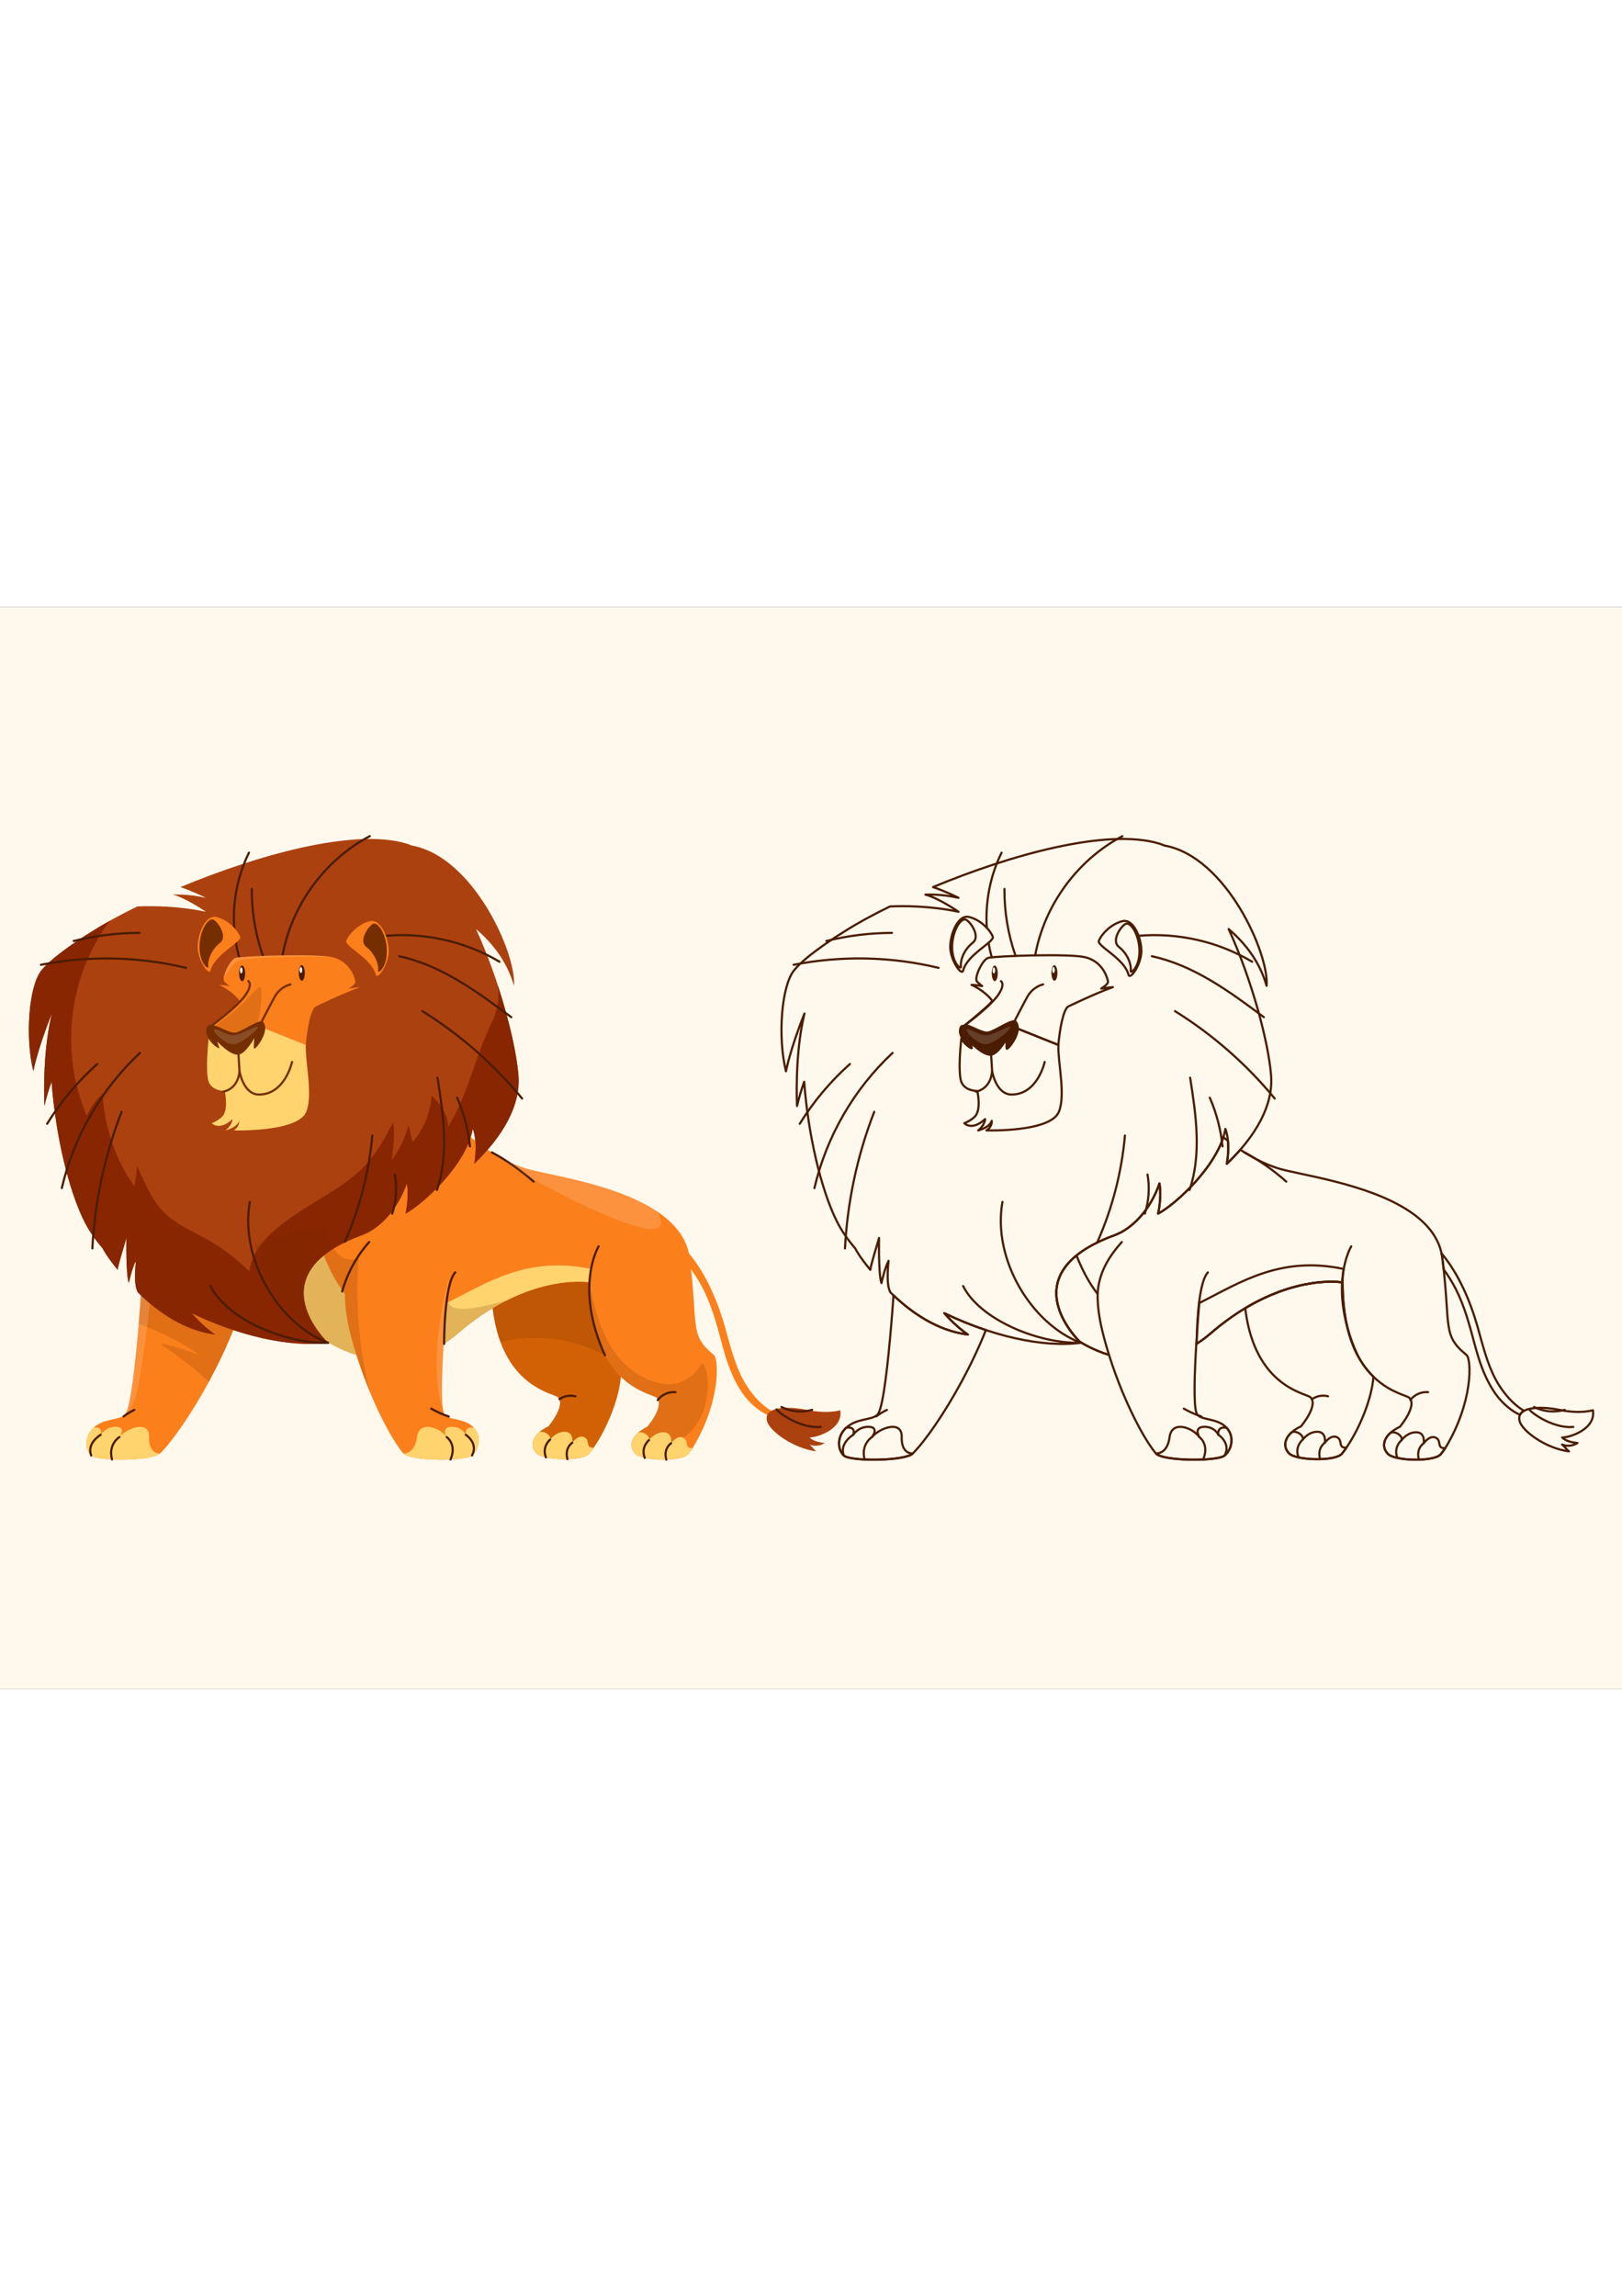 <?xml version="1.0" encoding="utf-8"?>
<!-- Generator: Adobe Illustrator 27.5.0, SVG Export Plug-In . SVG Version: 6.00 Build 0)  -->
<svg xmlns="http://www.w3.org/2000/svg" xmlns:xlink="http://www.w3.org/1999/xlink" viewBox="0 0 750 500" width="595" height="842" preserveAspectRatio="xMidYMid meet" data-scaled="true">
<rect x="0" y="0" width="750" height="500" fill="#333333" stroke="none"/>
<g id="BACKGROUND">
	<g>
		<rect y="-0.005" style="fill:#FFF9ED;" width="750" height="500"/>
	</g>
</g>
<g id="OBJECT">
	<g>
		<g>
			<g>
				<path style="fill:#FB7F1B;" d="M107.792,334.352c-3.203,8.072-7.115,16.216-11.228,23.799
					c-7.998,14.731-16.751,27.33-22.495,33.087c-3.551,3.557-28.948,3.771-31.917,0.943c-2.969-2.835-3.223-8.86,1.103-12.826
					c5.196-4.775,12.712-3.25,14.805-6.507c2.474-3.865,4.681-24.883,6.065-41.48c0.97-11.555,1.545-20.964,1.545-20.964
					c0.328-4.667,2.407-8.773,5.53-12.083C86.607,281.986,127.385,284.988,107.792,334.352z"/>
				<path style="opacity:0.2;fill:#742E00;" d="M107.792,334.352c-3.203,8.072-7.115,16.216-11.228,23.799
					c-9.135-8.854-22.495-17.547-22.495-17.547c6.346,0.475,17.821,5.109,18.182,5.249c-8.292-6.333-18.717-10.886-24.254-13.047
					c-2.394-0.943-3.872-1.438-3.872-1.438c0.97-11.555,1.545-20.964,1.545-20.964c0.328-4.667,2.407-8.773,5.53-12.083
					C86.607,281.986,127.385,284.988,107.792,334.352z"/>
				<path style="opacity:0.15;fill:#FFFFFF;" d="M71.2,298.322c-0.227,8.747-1.638,22.188-3.203,34.485
					c-1.411,11.121-2.956,21.305-3.872,26.227c-2.441,13.093-6.065,13.815-6.065,13.815c2.474-3.865,4.681-24.883,6.065-41.48
					c0.97-11.555,1.545-20.964,1.545-20.964C65.997,305.738,68.077,301.633,71.2,298.322z"/>
				<path style="fill:#FFD46F;" d="M74.068,391.236c-3.551,3.557-28.948,3.771-31.917,0.943c-2.968-2.835-3.219-8.86,1.104-12.826
					c4.634-0.769,3.379,2.989,3.292,3.25c0.135-0.221,2.507-3.858,7.266-3.671c4.738,0.194,1.601,4.44,1.383,4.728
					c3.494-4.226,13.954-8.091,13.74,0.013C68.713,391.784,74.068,391.236,74.068,391.236z"/>
				<path style="fill:none;stroke:#4A1C02;stroke-linecap:round;stroke-linejoin:round;stroke-miterlimit:10;" d="M55.195,383.66
					c0,0-5.301,3.257-3.398,10.365"/>
				<path style="fill:none;stroke:#4A1C02;stroke-linecap:round;stroke-linejoin:round;stroke-miterlimit:10;" d="M46.546,382.603
					c0,0-6.564,3.796-4.395,9.576"/>
			</g>
			<g>
				<path style="fill:#D26105;" d="M274.553,388.558c-0.655,0.956-1.317,1.866-1.993,2.722c-2.922,3.711-21.091,3.236-24.428,0
					c-2.595-2.528-2.641-6.34,0.91-9.643c0,0,0.007,0,0.007-0.007c1.13-1.05,2.628-2.053,4.527-2.942c0,0,8.205-9.703,4.353-13.421
					c-1.638-1.585-18.343-3.732-26.461-25.337c-2.648-7.042-4.38-16.156-4.38-27.992c2.307-29.804,44.262-31.295,46.141-11.207
					c2.989,31.857-0.261,35.448,11.114,44.71c1.284,1.043,2.093,2.682,2.488,4.754C288.636,359.429,282.344,377.203,274.553,388.558
					z"/>
				<path style="opacity:0.2;fill:#742E00;" d="M286.831,350.194c-26.387-18.162-51.524-11.448-55.362-10.264
					c-2.648-7.042-4.38-16.156-4.38-27.992c2.307-29.804,44.262-31.295,46.141-11.207c2.989,31.857-0.261,35.448,11.114,44.71
					C285.627,346.483,286.436,348.121,286.831,350.194z"/>
				<path style="fill:#FFD46F;" d="M274.556,388.557c-0.655,0.956-1.317,1.866-1.993,2.722c-2.922,3.712-21.091,3.237-24.428,0
					c-2.595-2.528-2.641-6.339,0.91-9.643c0,0,0.007,0,0.007-0.007c1.846-1.431,5.998,1.103,5.316,3.217
					c0.16-0.214,2.768-3.745,6.874-3.631c4.126,0.114,3.39,4.835,3.357,5.069c0.14-0.201,2.889-3.952,5.637-2.534
					C273.059,385.206,270.411,388.731,274.556,388.557z"/>
				<path style="fill:none;stroke:#4A1C02;stroke-linecap:round;stroke-linejoin:round;stroke-miterlimit:10;" d="M254.368,384.846
					c0,0-3.942,3.183-1.93,8.21"/>
				<path style="fill:none;stroke:#4A1C02;stroke-linecap:round;stroke-linejoin:round;stroke-miterlimit:10;" d="M264.6,386.283
					c0,0-3.666,2.311-2.212,7.584"/>
			</g>
			<path style="fill:#FB7F1B;" d="M320.259,388.792c-0.602,0.99-1.317,1.866-1.993,2.722c-1.625,2.06-7.951,2.829-13.829,2.555
				c-4.701-0.221-9.115-1.117-10.599-2.555c-2.594-2.528-2.641-6.339,0.91-9.643c0,0,0.007,0,0.007-0.007
				c1.13-1.05,2.628-2.053,4.527-2.943c0,0,8.205-9.703,4.353-13.421c-2.133-2.06-29.717-5.075-30.807-50.521
				c-0.02-0.916-0.034-1.852-0.034-2.809c0,0-0.241-0.04-0.695-0.1c-4.514-0.535-30.399-2.26-60.505,23.813
				c-2.04,1.765-4.193,3.35-6.446,4.748c-10.866,6.747-24.047,9.114-37.468,5.851c-0.963-0.234-1.926-0.495-2.889-0.789
				c-12.926-3.918-25.926-13.133-37.167-28.754c-4.989-6.934-8.091-14.778-9.957-22.562c-5.169-21.512-0.896-42.557-0.896-42.557
				l87.881-19.346c8.7,9.877,18.884,18.055,29.182,23.211c2.976,1.491,5.965,2.728,8.934,3.684
				c9.342,3.003,41.573,6.908,61.053,19.988c0.007,0,0.007,0.007,0.007,0.007c8.078,5.423,13.963,12.425,15.106,21.599
				c3.972,31.75-0.261,35.448,11.114,44.71C332.497,347.666,333.219,367.46,320.259,388.792z"/>
			<path style="opacity:0.2;fill:#742E00;" d="M315.94,383.984l-11.502,10.084c-4.701-0.221-9.115-1.117-10.599-2.555
				c-2.594-2.528-2.641-6.339,0.91-9.643c0,0,0.007,0,0.007-0.007c1.13-1.05,2.628-2.053,4.527-2.943c0,0,8.205-9.703,4.353-13.421
				c-2.133-2.06-29.717-5.075-30.807-50.521c3.277,11.984,6.9,32.951,25.993,41.7c13.415,6.148,21.439,0.04,25.23-6.487
				C326.592,345.82,332.691,372.128,315.94,383.984z"/>
			<path style="fill:#FFD46F;" d="M272.795,312.171c0,0-16.316-2.915-38.778,8.459c-6.981,3.531-14.558,8.446-22.422,15.253
				c-5.162,4.474-11.087,7.811-17.473,9.823c-20.803,6.56-46.462-0.916-66.496-28.768c-4.989-6.934-8.091-14.778-9.957-22.562
				l28.092-7.342c0,0,9.743,44.797,37.401,42.323c8.473-0.756,16.27-4.086,24.221-8.085c0.033-0.013,0.067-0.033,0.1-0.047
				c17.981-9.061,36.752-21.499,65.821-15.26C273.303,305.966,272.748,309.109,272.795,312.171z"/>
			<path style="opacity:0.2;fill:#742E00;" d="M234.13,320.417l-0.114,0.214c-6.981,3.531-14.558,8.446-22.422,15.253
				c-5.162,4.474-11.087,7.811-17.473,9.823l13.26-24.434l0.114-0.214c0,0-0.013,0.06-0.013,0.167
				C207.436,322.315,208.318,328.16,234.13,320.417z"/>
			<path style="fill:#AB410F;" d="M239.741,216.613c-1.123-14.892-8.6-43.673-19.62-67.787c8.158,6.961,14.498,15.587,17.533,26.233
				c1.251-14.618-18.63-59.769-47.291-64.865c-0.782-0.341-1.565-0.642-2.354-0.883c-24.22-7.342-69.131,5.35-104.585,20.101
				c5.784,1.952,11.408,4.781,11.749,4.955c-8.379-1.919-15.287-1.465-15.287-1.465c6.192,1.585,15.307,7.924,15.307,7.924
				c-13.267-2.829-25.819-2.735-31.656-2.474c-8.299,4.039-15.447,7.971-20.844,11.428c-0.274,0.16-18.149,11.034-23.746,18.383
				c-5.644,7.409-7.409,30.707-3.531,46.395c0,0,1.852-9.951,8.566-26.688c-4.701,19.045-3.451,42.724-3.451,42.724
				c0.909-3.885,2.08-7.697,3.303-11.187c1.846,24.468,7.69,49.517,15.032,64.383c2.127,4.3,5.035,8.539,8.566,12.638
				c0,0,1.5,3.275,6.99,9.942c0.361-2.936,3.05-11.082,4.026-14.753c0,0-0.337,17.022,1.134,20.854c0,0,1.456-6.922,3.275-10.272
				c0,0-1.409,11.108,0.905,14.625c0,0,0,0.007,0.007,0.007c9.021,8.874,21.318,17.654,35.749,19.439c0,0-5.41-3.538-10.867-9.87
				c21.359,10.291,45.071,16.036,63.072,13.675c0,0-33.837-31.656,15.608-49.718c0.889-0.321,1.732-0.749,2.588-1.137
				c0.02-0.013,0.04-0.02,0.054-0.034c1.05-0.495,12.358-6.085,18.142-22.776c0,0,1.177,5.47-0.615,13.95
				c8.386-4.414,28.42-23.01,31.088-39.16c0,0,2.454,5.149,0.689,16.129C232.779,244.371,240.77,230.228,239.741,216.613z"/>
			<path style="fill:#882601;" d="M151.726,340.076c0,0-33.837-31.656,15.608-49.718c0.889-0.321,1.732-0.749,2.588-1.137
				c0.02-0.013,0.04-0.02,0.054-0.034c1.05-0.495,12.358-6.085,18.142-22.776c0,0,1.177,5.47-0.615,13.95
				c8.386-4.414,28.42-23.01,31.088-39.16c0,0,2.454,5.149,0.689,16.129c13.501-12.96,21.492-27.103,20.462-40.718
				c-0.735-9.743-4.189-25.429-9.576-41.865c0.801,5.451,0.118,11.323-2.716,17.106c-7.603,15.517-11.071,33.593-20.177,48.278
				c-0.241-5.635-3.531-10.514-7.714-14.298c-0.498,7.857-3.639,15.524-8.797,21.472c-0.643-2.16-1.252-5.736-1.895-7.896
				c-1.399,5.859-4.057,11.415-7.742,16.18c0.597-5.673,1.699-11.647,0.633-17.251c-3.587,6.662-7.224,13.396-12.288,19.018
				c-8.444,9.376-20.174,14.963-30.685,21.943c-10.511,6.981-21.719,15.257-23.522,27.746c-5.874-5.865-12.562-10.913-19.813-14.954
				c-6.061-3.378-12.583-6.104-17.84-10.633c-6.96-5.996-10.35-14.678-14.172-23.031c-0.424,3.135-0.849,6.271-1.274,9.406
				c-8.797-12.522-13.961-27.565-14.71-42.849c-3.111,2.8-5.618,6.269-7.3,10.102c-12.714-29.075-8.396-64.853,10.711-90.159
				c-3.033,1.69-5.775,3.318-8.171,4.853c-0.274,0.16-18.149,11.034-23.746,18.383c-5.644,7.409-7.409,30.707-3.531,46.395
				c0,0,1.852-9.951,8.566-26.688c-4.701,19.045-3.451,42.724-3.451,42.724c0.909-3.885,2.08-7.697,3.303-11.187
				c1.846,24.468,7.69,49.517,15.032,64.383c2.127,4.3,5.035,8.539,8.566,12.638c0,0,1.5,3.275,6.99,9.942
				c0.361-2.936,3.05-11.082,4.026-14.753c0,0-0.337,17.022,1.134,20.854c0,0,1.456-6.922,3.275-10.272
				c0,0-1.409,11.108,0.905,14.625c0,0,0,0.007,0.007,0.007c9.021,8.874,21.318,17.654,35.749,19.439c0,0-5.41-3.538-10.867-9.87
				C110.012,336.693,133.724,342.437,151.726,340.076z"/>
			<g>
				<g>
					<path style="fill:none;stroke:#4A1C02;stroke-linecap:round;stroke-linejoin:round;stroke-miterlimit:10;" d="M130.186,163.877
						c3.412-24.309,19.079-46.579,40.805-58.004"/>
					<path style="fill:none;stroke:#4A1C02;stroke-linecap:round;stroke-linejoin:round;stroke-miterlimit:10;" d="M111.061,163.573
						c-5.011-16.386-3.524-34.755,4.054-50.065"/>
					<path style="fill:none;stroke:#4A1C02;stroke-linecap:round;stroke-linejoin:round;stroke-miterlimit:10;" d="M122.417,163.497
						c-4.038-10.606-6.073-21.916-5.975-33.21"/>
					<path style="fill:none;stroke:#4A1C02;stroke-linecap:round;stroke-linejoin:round;stroke-miterlimit:10;" d="M195.292,186.757
						c17.437,10.84,33.086,24.548,46.129,40.404"/>
					<path style="fill:none;stroke:#4A1C02;stroke-linecap:round;stroke-linejoin:round;stroke-miterlimit:10;" d="M184.615,161.384
						c19.368,4.162,35.905,16.315,51.784,28.161"/>
					<path style="fill:none;stroke:#4A1C02;stroke-linecap:round;stroke-linejoin:round;stroke-miterlimit:10;" d="M175.326,152.266
						c19.147-2.372,39.044,1.794,55.632,11.646"/>
					<path style="fill:none;stroke:#4A1C02;stroke-linecap:round;stroke-linejoin:round;stroke-miterlimit:10;" d="M115.519,274.96
						c-4.775,26.534,13.476,56.516,36.209,65.116c-20.202,0.528-46.992-11.148-54.389-26.236"/>
					<path style="fill:none;stroke:#4A1C02;stroke-linecap:round;stroke-linejoin:round;stroke-miterlimit:10;" d="M28.578,268.563
						c5.527-23.782,18.277-45.835,36.129-62.49"/>
					<path style="fill:none;stroke:#4A1C02;stroke-linecap:round;stroke-linejoin:round;stroke-miterlimit:10;" d="M21.8,238.826
						c6.341-10.264,14.178-19.602,23.187-27.628"/>
					<path style="fill:none;stroke:#4A1C02;stroke-linecap:round;stroke-linejoin:round;stroke-miterlimit:10;" d="M42.707,296.431
						c1.115-21.585,5.7-42.986,13.526-63.133"/>
					<path style="fill:none;stroke:#4A1C02;stroke-linecap:round;stroke-linejoin:round;stroke-miterlimit:10;" d="M159.505,293.297
						c6.854-15.511,11.145-32.15,12.648-49.04"/>
					<path style="fill:none;stroke:#4A1C02;stroke-linecap:round;stroke-linejoin:round;stroke-miterlimit:10;" d="M181.355,280.379
						c1.866-5.806,2.299-12.067,1.25-18.074"/>
					<path style="fill:none;stroke:#4A1C02;stroke-linecap:round;stroke-linejoin:round;stroke-miterlimit:10;" d="M18.943,165.336
						c22.095-4.351,45.129-3.864,67.02,1.416"/>
					<path style="fill:none;stroke:#4A1C02;stroke-linecap:round;stroke-linejoin:round;stroke-miterlimit:10;" d="M34.092,154.327
						c9.92-2.455,20.135-3.713,30.355-3.738"/>
					<path style="fill:none;stroke:#4A1C02;stroke-linecap:round;stroke-linejoin:round;stroke-miterlimit:10;" d="M202.034,269.429
						c5.63-16.547,2.981-34.625,0.272-51.892"/>
					<path style="fill:none;stroke:#4A1C02;stroke-linecap:round;stroke-linejoin:round;stroke-miterlimit:10;" d="M211.396,226.776
						c3.101,7.14,5.095,14.76,5.888,22.504"/>
				</g>
			</g>
			<path style="fill:#FB7F1B;" d="M145.761,184.709c-2.153,1.765-3.778,10.365-4.373,17.687c0,0-37.728,2.815-44.569-9.221
				l0.521,0.702c0,0,10.606-8.432,13.06-11.335c2.454-2.902-5.176-7.804-6.647-9.442c-0.214-0.241-0.314-0.615-0.321-1.097
				c-0.047-2.836,3.143-9.141,5.503-9.863c2.769-0.843,37.394-2.106,44.83-0.301c7.429,1.812,9.904,8.118,10.545,11.127
				C164.946,175.983,149.204,181.874,145.761,184.709z"/>
			<path style="opacity:0.2;fill:#742E00;" d="M120.298,175.658c1.657-0.11-0.298,16.479-2.017,18.844s-8.89,5.52-11.852,4.67
				c-2.962-0.849-7.206-3.514-7.327-4.67c-0.122-1.156,6.591-4.92,12.925-11.121C117.223,178.292,118.998,175.744,120.298,175.658z"
				/>
			<path style="fill:#FB7F1B;" d="M110.75,181.959c0,0-1.174-1.926-4.365-4.276c-3.191-2.35-5.154-3.058-5.154-3.058
				s7.79,0.039,9.938,3.169C113.317,180.924,110.75,181.959,110.75,181.959z"/>
			<path style="fill:#FFD46F;" d="M141.591,233.322c3.258-7.902-0.545-23.112-0.205-30.922l-18.856-7.534
				c-18.469,9.172-25.301-1.768-25.301-1.768s-2.487,17.419-1.075,25.176c1.004,5.514,7.739,5.402,7.739,5.402
				s2.025,8.746-1.215,11.914c-2.038,1.993-4.786,2.97-4.786,2.97s3.419,3.786,9.598-1.891c0,0,0.045,2.6-3.222,5.25
				c0,0,5.238-1.272,6.304-4.449c0,0,0.34,2.704-2.47,4.423C108.103,241.893,137.671,242.831,141.591,233.322z"/>
			<path style="fill:#742E00;" d="M121.708,191.767c-1.376-1.781-9.262,4.191-12.762,4.882c-3.499,0.691-11.611-5.893-13.11-2.686
				c-2.484,5.313,6.091,11.222,5.532,9.663c-0.56-1.559-0.906-2.788-0.906-2.788s6.064,6.533,9.81,6.044
				c3.445-0.45,7.331-7.72,7.331-7.72s-0.407,4.071-0.114,4.941C117.78,204.967,125.155,196.227,121.708,191.767z"/>
			<path style="fill:none;stroke:#742E00;stroke-linecap:round;stroke-linejoin:round;stroke-miterlimit:10;" d="M97.339,193.876
				c0,0,11.08-7.959,15.526-13.71c4.446-5.751,1.962-7.28,1.962-7.28"/>
			<path style="fill:none;stroke:#742E00;stroke-linecap:round;stroke-linejoin:round;stroke-miterlimit:10;" d="M119.494,194.503
				c0,0,4.14-8.117,7.386-14.126c2.767-5.121,7.44-5.971,7.44-5.971"/>
			<g>
				<path style="fill:none;stroke:#742E00;stroke-linecap:round;stroke-linejoin:round;stroke-miterlimit:10;" d="M103.188,223.964
					c0,0,6.764-0.741,7.556-9.405c0,0,1.789,10.812,9.08,10.762c11.997-0.082,15.222-15.072,15.222-15.072"/>
				
					<line style="fill:none;stroke:#742E00;stroke-linecap:round;stroke-linejoin:round;stroke-miterlimit:10;" x1="110.744" y1="214.559" x2="110.021" y2="202.835"/>
			</g>
			<path style="fill:#FB7F1B;" d="M145.758,184.706c0,0,12.379-6.018,20.816-9.048c0,0-8.276,0.695-17.341,3.029L145.758,184.706z"
				/>
			<g>
				<path style="fill:#4A1C02;" d="M140.934,169.104c0.013,1.993-0.599,3.613-1.368,3.618c-0.769,0.005-1.402-1.606-1.415-3.599
					c-0.013-1.993,0.599-3.613,1.368-3.618C140.287,165.499,140.92,167.111,140.934,169.104z"/>
				<path style="fill:#FFFFFF;" d="M139.733,167.74c0.005,0.758-0.261,1.374-0.594,1.376c-0.333,0.002-0.607-0.61-0.612-1.368
					c-0.005-0.758,0.261-1.374,0.594-1.376C139.454,166.369,139.728,166.982,139.733,167.74z"/>
			</g>
			<g>
				<path style="fill:#4A1C02;" d="M113.346,169.287c0.013,1.993-0.599,3.613-1.368,3.618c-0.769,0.005-1.402-1.606-1.415-3.599
					c-0.013-1.993,0.599-3.613,1.368-3.618C112.7,165.682,113.333,167.294,113.346,169.287z"/>
				<path style="fill:#FFFFFF;" d="M112.146,167.923c0.005,0.758-0.261,1.374-0.594,1.376c-0.333,0.002-0.607-0.61-0.612-1.368
					c-0.005-0.758,0.261-1.374,0.594-1.376C111.867,166.552,112.141,167.165,112.146,167.923z"/>
			</g>
			<path style="fill:#383838;" d="M169.978,289.187c-0.016,0.016-0.039,0.023-0.055,0.032l-0.023,0
				C169.9,289.219,169.923,289.21,169.978,289.187z"/>
			<g>
				<path style="fill:#FB7F1B;" d="M173.759,169.823c0.75,2.906,5.748-4.55,5.987-10.298c0.24-5.748-3.353-15.567-8.622-14.369
					c-5.269,1.197-9.785,5.922-11.034,9.101C159.15,156.651,171.843,162.398,173.759,169.823z"/>
				<path style="fill:#742E00;" d="M174.827,167.967c0.331-1.562-0.595-7.046-5.489-10.912c-3.974-3.14,1.852-10.78,3.637-10.78
					c2.579,0,6.122,6.294,5.886,13.492C178.625,166.963,174.42,169.891,174.827,167.967z"/>
			</g>
			<g>
				<path style="fill:#FB7F1B;" d="M97.372,167.895c-0.75,2.906-5.748-4.55-5.987-10.298s3.353-15.567,8.622-14.369
					c5.269,1.197,9.785,5.922,11.034,9.101C111.981,154.722,99.288,160.47,97.372,167.895z"/>
				<path style="fill:#742E00;" d="M96.304,166.038c-0.331-1.562,0.595-7.046,5.489-10.912c3.974-3.14-1.852-10.78-3.638-10.78
					c-2.579,0-6.122,6.294-5.886,13.492C92.506,165.035,96.711,167.963,96.304,166.038z"/>
			</g>
			<path style="fill:none;stroke:#4A1C02;stroke-linecap:round;stroke-linejoin:round;stroke-miterlimit:10;" d="M276.786,295.499
				c0,0-11.419,18.694,2.942,50.362"/>
			<g>
				<path style="fill:#FB7F1B;" d="M218.262,392.182c-3.41,2.829-28.774,2.615-31.77-0.943c-4.333-5.149-10.224-15.775-15.501-28.5
					c0,0,0,0-0.007-0.007c-2.227-5.389-4.347-11.154-6.192-17.039c-1.177-3.751-2.247-7.556-3.156-11.341
					c-3.577-14.858-2.347-25.518,1.484-32.706c0.033-0.053,0.06-0.107,0.087-0.161c11.535-21.345,46.061-11.816,44.288,8.92
					c0,0-1.418,14.906-2.347,30.226c-0.822,13.488-1.264,27.296-0.033,31.529c0,0.007,0.007,0.013,0.007,0.013
					c0.074,0.267,0.154,0.488,0.247,0.676c1.585,3.256,9.335,1.732,13.789,6.507C222.863,383.322,221.672,389.347,218.262,392.182z"
					/>
				<path style="opacity:0.15;fill:#FFFFFF;" d="M205.115,372.161c-8.519-23.257,2.381-61.755,2.381-61.755
					S202.487,363.12,205.115,372.161z"/>
				<path style="fill:#FFD46F;" d="M186.489,391.236c2.996,3.557,28.36,3.771,31.77,0.943c3.411-2.835,4.601-8.86,0.896-12.826
					c-4.514-0.769-3.845,2.989-3.798,3.25c-0.1-0.221-1.906-3.858-6.694-3.671c-4.768,0.194-2.294,4.44-2.12,4.728
					c-2.835-4.226-12.692-8.091-13.742,0.013C191.758,391.784,186.489,391.236,186.489,391.236z"/>
				<path style="fill:none;stroke:#4A1C02;stroke-linecap:round;stroke-linejoin:round;stroke-miterlimit:10;" d="M206.543,383.66
					c0,0,4.794,3.257,1.782,10.365"/>
				<path style="fill:none;stroke:#4A1C02;stroke-linecap:round;stroke-linejoin:round;stroke-miterlimit:10;" d="M215.357,382.603
					c0,0,5.972,3.796,2.902,9.576"/>
			</g>
			<path style="fill:#FFD46F;" d="M320.259,388.792c-0.655,0.956-1.317,1.866-1.993,2.722c-2.922,3.711-21.091,3.237-24.428,0
				c-2.594-2.528-2.641-6.339,0.91-9.643c0,0,0.007,0,0.007-0.007c1.846-1.431,5.998,1.103,5.316,3.216
				c0.16-0.214,2.768-3.745,6.874-3.631c4.126,0.114,3.39,4.835,3.357,5.069c0.14-0.201,2.889-3.952,5.637-2.534
				C318.762,385.441,316.114,388.966,320.259,388.792z"/>
			<path style="fill:none;stroke:#4A1C02;stroke-linecap:round;stroke-linejoin:round;stroke-miterlimit:10;" d="M300.071,385.081
				c0,0-3.942,3.183-1.93,8.21"/>
			<path style="fill:none;stroke:#4A1C02;stroke-linecap:round;stroke-linejoin:round;stroke-miterlimit:10;" d="M310.303,386.518
				c0,0-3.666,2.311-2.212,7.584"/>
			<path style="fill:none;stroke:#4A1C02;stroke-linecap:round;stroke-linejoin:round;stroke-miterlimit:10;" d="M227.441,252.046
				c6.936,3.734,13.433,8.285,19.312,13.528"/>
			<path style="fill:none;stroke:#4A1C02;stroke-linecap:round;stroke-linejoin:round;stroke-miterlimit:10;" d="M205.358,340.604
				c0,0-0.109-27.397,5.149-33.077"/>
			<path style="fill:#FB7F1B;" d="M358.219,372.886c-1.027-1.226-2.443-1.852-3.719-2.807c-1.639-1.227-3.182-2.602-4.565-4.112
				c-2.564-2.799-4.776-5.915-6.539-9.275c-3.966-7.557-5.888-15.967-8.221-24.117c-4.151-14.499-10.982-29.596-22.381-39.918
				c-1.318-1.193-3.266,0.87-2.152,2.208c5.443,6.539,10.642,12.766,14.522,20.425c4.085,8.062,6.327,16.626,8.653,25.311
				c2.013,7.516,4.372,14.918,8.628,21.499c1.946,3.009,4.245,5.688,7.049,7.929c2.232,1.784,5.363,4.042,8.32,3.887
				C358.301,373.89,358.507,373.23,358.219,372.886z"/>
			<g>
				<path style="fill:#AB410F;" d="M374.327,383.855c1.733,1.694,4.654,2.323,7.067,2.542c-2.102,1.343-4.829,1.707-7.12,0.712
					c1.253,0.943,1.932,2.215,3.185,3.158c-10.893-1.389-21.702-9.537-22.81-13.968c-0.162-0.641-0.209-1.218-0.154-1.737
					c0.578-5.859,13.572-4.539,18.08-3.559c4.904,1.069,11.1,1.535,15.963,0.272C389.974,380.173,377.498,383.929,374.327,383.855z"
					/>
				<path style="fill:none;stroke:#4A1C02;stroke-linecap:round;stroke-linejoin:round;stroke-miterlimit:10;" d="M359.049,370.845
					c2.354,2.866,12.289,8.958,20.422,8.13"/>
				<path style="fill:none;stroke:#4A1C02;stroke-linecap:round;stroke-linejoin:round;stroke-miterlimit:10;" d="M361.347,369.756
					c4.335,2.184,9.499,2.667,14.163,1.324"/>
			</g>
			<path style="opacity:0.15;fill:#FFFFFF;" d="M242.502,261.992c-3.384-2.822-8.84-6.306-8.84-6.306s0.06,0,0.174,0
				c2.976,1.491,5.965,2.728,8.934,3.684c9.342,3.003,41.573,6.908,61.053,19.988c0.007,0,0.007,0.007,0.007,0.007
				C317.993,303.966,245.879,264.807,242.502,261.992z"/>
			<path style="opacity:0.2;fill:#742E00;" d="M170.991,362.739c0,0,0,0-0.007-0.007c-2.227-5.389-4.347-11.154-6.192-17.039
				c-12.926-3.918-25.926-13.133-37.167-28.754c-4.989-6.934-8.091-14.778-9.957-22.562l32.359-8.887
				c0,0,2.601,16.751,13.093,16.156c0.849-0.047,1.752-0.207,2.708-0.501c0,0-2.274,19.406,1.852,45.338
				C168.503,351.672,169.587,357.128,170.991,362.739z"/>
			<path style="fill:none;stroke:#4A1C02;stroke-linecap:round;stroke-linejoin:round;stroke-miterlimit:10;" d="M158.215,316.343
				c2.373-8.43,6.68-16.31,12.494-22.859"/>
			<path style="fill:none;stroke:#4A1C02;stroke-linecap:round;stroke-linejoin:round;stroke-miterlimit:10;" d="M304.103,366.558
				c1.889-2.496,5.099-3.927,8.218-3.666"/>
			<path style="fill:none;stroke:#4A1C02;stroke-linecap:round;stroke-linejoin:round;stroke-miterlimit:10;" d="M258.682,366.13
				c2.114-1.487,4.895-1.983,7.393-1.321"/>
			<path style="fill:none;stroke:#4A1C02;stroke-linecap:round;stroke-linejoin:round;stroke-miterlimit:10;" d="M199.384,370.505
				c2.568,1.499,5.296,2.726,8.121,3.654"/>
			<path style="fill:none;stroke:#4A1C02;stroke-linecap:round;stroke-linejoin:round;stroke-miterlimit:10;" d="M57.183,374.085
				c1.528-1.153,3.173-2.152,4.9-2.978"/>
			<path style="opacity:0.15;fill:#FFFFFF;" d="M99.1,195.124c-1.394,0.554,4.848,7.344,9.038,6.903s12.127-7.524,10.979-8.15
				c-0.677-0.37-8.479,4.075-10.979,4.075C104.555,197.951,100.356,194.625,99.1,195.124z"/>
			<path style="opacity:0.15;fill:#FFFFFF;" d="M153.765,161.839c-10.151-0.896-40.017,0.347-43.28,1.443
				c-3.263,1.096-7.047,8.721-7.047,8.721h-0.007c-0.047-2.836,3.143-9.141,5.503-9.863
				C111.704,161.298,146.329,160.034,153.765,161.839z"/>
		</g>
		<g>
			<g>
				<path style="fill:none;stroke:#4A1C02;stroke-linecap:round;stroke-linejoin:round;stroke-miterlimit:10;" d="M455.861,334.191
					c-0.02,0.05-0.04,0.11-0.06,0.16c-3.2,8.07-7.12,16.22-11.23,23.8c-8,14.73-16.75,27.33-22.49,33.09
					c-3.55,3.56-28.95,3.77-31.92,0.94c-2.97-2.83-3.22-8.86,1.1-12.82c5.2-4.78,12.71-3.26,14.81-6.51
					c2.47-3.87,4.68-24.88,6.06-41.48c0.42-5.01,0.76-9.61,1.02-13.22c8.87,8.4,20.67,16.42,34.38,18.12c0,0-5.41-3.54-10.87-9.87
					C442.921,329.421,449.391,332.041,455.861,334.191z"/>
				<path style="fill:none;stroke:#4A1C02;stroke-linecap:round;stroke-linejoin:round;stroke-miterlimit:10;" d="M422.076,391.236
					c-3.551,3.557-28.948,3.771-31.917,0.943c-2.968-2.835-3.219-8.86,1.104-12.826c4.634-0.769,3.379,2.989,3.292,3.25
					c0.135-0.221,2.507-3.858,7.266-3.671c4.738,0.194,1.601,4.44,1.383,4.728c3.494-4.226,13.954-8.091,13.74,0.013
					C416.72,391.784,422.076,391.236,422.076,391.236z"/>
				<path style="fill:none;stroke:#4A1C02;stroke-linecap:round;stroke-linejoin:round;stroke-miterlimit:10;" d="M403.202,383.66
					c0,0-5.301,3.257-3.398,10.365"/>
				<path style="fill:none;stroke:#4A1C02;stroke-linecap:round;stroke-linejoin:round;stroke-miterlimit:10;" d="M394.554,382.603
					c0,0-6.564,3.796-4.395,9.576"/>
			</g>
			<g>
				<path style="fill:none;stroke:#4A1C02;stroke-linecap:round;stroke-linejoin:round;stroke-miterlimit:10;" d="M635.071,355.771
					c-0.69,9.71-6.09,23.43-12.51,32.79c-0.65,0.95-1.32,1.86-1.99,2.72c-2.92,3.71-21.09,3.23-24.43,0
					c-2.59-2.53-2.64-6.34,0.91-9.64c0,0,0.01,0,0.01-0.01c1.13-1.05,2.62-2.05,4.52-2.94c0,0,8.21-9.71,4.36-13.42
					c-1.64-1.59-18.35-3.74-26.46-25.34c-1.66-4.41-2.96-9.65-3.7-15.85c0.3-0.18,0.6-0.36,0.9-0.53c0.45-0.27,0.9-0.53,1.35-0.78
					c0.45-0.26,0.9-0.51,1.34-0.75c0.9-0.49,1.78-0.95,2.65-1.39c0.93-0.47,1.85-0.92,2.75-1.34c0.91-0.42,1.81-0.82,2.69-1.2
					c1.33-0.56,2.63-1.08,3.9-1.56c0.42-0.15,0.84-0.3,1.25-0.45c0.81-0.29,1.61-0.56,2.4-0.81c2.67-0.85,5.18-1.5,7.51-1.99
					c0.26-0.06,0.52-0.11,0.77-0.16c1.28-0.25,2.5-0.46,3.66-0.63c0.31-0.05,0.63-0.09,0.93-0.13c0.2-0.03,0.39-0.05,0.58-0.08
					c0.28-0.03,0.55-0.06,0.82-0.09c0.42-0.05,0.82-0.09,1.22-0.12c2.31-0.21,4.28-0.26,5.86-0.23c0.22,0,0.43,0,0.64,0.01
					c1.93,0.06,3.18,0.23,3.62,0.29c0.12,0.02,0.18,0.03,0.18,0.03c0,0.96,0.02,1.89,0.04,2.81
					C621.371,336.891,628.051,348.941,635.071,355.771z"/>
				<path style="fill:none;stroke:#4A1C02;stroke-linecap:round;stroke-linejoin:round;stroke-miterlimit:10;" d="M622.564,388.557
					c-0.655,0.956-1.317,1.866-1.993,2.722c-2.922,3.712-21.091,3.237-24.428,0c-2.594-2.528-2.641-6.339,0.909-9.643
					c0,0,0.007,0,0.007-0.007c1.846-1.431,5.998,1.103,5.316,3.217c0.16-0.214,2.768-3.745,6.874-3.631
					c4.126,0.114,3.39,4.835,3.357,5.069c0.14-0.201,2.889-3.952,5.637-2.534C621.066,385.206,618.418,388.731,622.564,388.557z"/>
				<path style="fill:none;stroke:#4A1C02;stroke-linecap:round;stroke-linejoin:round;stroke-miterlimit:10;" d="M602.376,384.846
					c0,0-3.942,3.183-1.93,8.21"/>
				<path style="fill:none;stroke:#4A1C02;stroke-linecap:round;stroke-linejoin:round;stroke-miterlimit:10;" d="M612.607,386.283
					c0,0-3.666,2.311-2.212,7.584"/>
			</g>
			<path style="fill:none;stroke:#4A1C02;stroke-linecap:round;stroke-linejoin:round;stroke-miterlimit:10;" d="M587.748,216.613
				c-1.123-14.892-8.6-43.673-19.62-67.787c8.158,6.961,14.498,15.587,17.534,26.233c1.25-14.618-18.63-59.769-47.291-64.865
				c-0.782-0.341-1.565-0.642-2.354-0.883c-24.22-7.342-69.131,5.35-104.585,20.101c5.784,1.952,11.408,4.781,11.749,4.955
				c-8.379-1.919-15.287-1.465-15.287-1.465c6.192,1.585,15.307,7.924,15.307,7.924c-13.267-2.829-25.819-2.735-31.656-2.474
				c-8.299,4.039-15.447,7.971-20.844,11.428c-0.274,0.16-18.149,11.034-23.746,18.383c-5.644,7.409-7.409,30.707-3.531,46.395
				c0,0,1.852-9.951,8.566-26.688c-4.701,19.045-3.451,42.724-3.451,42.724c0.909-3.885,2.079-7.697,3.303-11.187
				c1.846,24.468,7.69,49.517,15.033,64.383c2.127,4.3,5.035,8.539,8.566,12.638c0,0,1.5,3.275,6.99,9.942
				c0.361-2.936,3.05-11.082,4.026-14.753c0,0-0.337,17.022,1.134,20.854c0,0,1.456-6.922,3.275-10.272
				c0,0-1.409,11.108,0.905,14.625c0,0,0,0.007,0.007,0.007c9.021,8.874,21.318,17.654,35.749,19.439c0,0-5.41-3.538-10.866-9.87
				c21.358,10.291,45.071,16.036,63.072,13.675c0,0-33.837-31.656,15.608-49.718c0.889-0.321,1.732-0.749,2.588-1.137
				c0.02-0.013,0.04-0.02,0.054-0.034c1.05-0.495,12.358-6.085,18.142-22.776c0,0,1.177,5.47-0.615,13.95
				c8.386-4.414,28.42-23.01,31.088-39.16c0,0,2.454,5.149,0.689,16.129C580.787,244.371,588.778,230.228,587.748,216.613z"/>
			<g>
				<g>
					<path style="fill:none;stroke:#4A1C02;stroke-linecap:round;stroke-linejoin:round;stroke-miterlimit:10;" d="M478.671,160.919
						c4.22-23.146,19.486-44.086,40.328-55.046"/>
					<path style="fill:none;stroke:#4A1C02;stroke-linecap:round;stroke-linejoin:round;stroke-miterlimit:10;" d="M456.29,148.255
						c-0.771-11.931,1.552-24.081,6.832-34.747"/>
					<path style="fill:none;stroke:#4A1C02;stroke-linecap:round;stroke-linejoin:round;stroke-miterlimit:10;" d="M458.586,161.918
						c-0.612-2.208-1.108-4.448-1.489-6.708"/>
					<path style="fill:none;stroke:#4A1C02;stroke-linecap:round;stroke-linejoin:round;stroke-miterlimit:10;" d="M469.596,161.23
						c-3.487-9.943-5.237-20.449-5.146-30.943"/>
					<path style="fill:none;stroke:#4A1C02;stroke-linecap:round;stroke-linejoin:round;stroke-miterlimit:10;" d="M543.3,186.757
						c17.437,10.84,33.086,24.548,46.129,40.404"/>
					<path style="fill:none;stroke:#4A1C02;stroke-linecap:round;stroke-linejoin:round;stroke-miterlimit:10;" d="M532.623,161.384
						c19.368,4.162,35.905,16.315,51.784,28.161"/>
					<path style="fill:none;stroke:#4A1C02;stroke-linecap:round;stroke-linejoin:round;stroke-miterlimit:10;" d="M526.449,151.938
						c18.176-1.576,36.827,2.655,52.517,11.974"/>
					<path style="fill:none;stroke:#4A1C02;stroke-linecap:round;stroke-linejoin:round;stroke-miterlimit:10;" d="M463.527,274.96
						c-4.775,26.534,13.476,56.516,36.209,65.116c-20.202,0.528-46.992-11.148-54.389-26.236"/>
					<path style="fill:none;stroke:#4A1C02;stroke-linecap:round;stroke-linejoin:round;stroke-miterlimit:10;" d="M376.585,268.563
						c5.527-23.782,18.277-45.835,36.129-62.49"/>
					<path style="fill:none;stroke:#4A1C02;stroke-linecap:round;stroke-linejoin:round;stroke-miterlimit:10;" d="M369.808,238.826
						c6.341-10.264,14.178-19.602,23.187-27.628"/>
					<path style="fill:none;stroke:#4A1C02;stroke-linecap:round;stroke-linejoin:round;stroke-miterlimit:10;" d="M390.714,296.431
						c1.115-21.585,5.7-42.986,13.526-63.133"/>
					<path style="fill:none;stroke:#4A1C02;stroke-linecap:round;stroke-linejoin:round;stroke-miterlimit:10;" d="M507.513,293.297
						c6.853-15.511,11.145-32.15,12.648-49.04"/>
					<path style="fill:none;stroke:#4A1C02;stroke-linecap:round;stroke-linejoin:round;stroke-miterlimit:10;" d="M529.363,280.379
						c1.866-5.806,2.299-12.067,1.25-18.074"/>
					<path style="fill:none;stroke:#4A1C02;stroke-linecap:round;stroke-linejoin:round;stroke-miterlimit:10;" d="M366.951,165.336
						c22.095-4.351,45.129-3.864,67.02,1.416"/>
					<path style="fill:none;stroke:#4A1C02;stroke-linecap:round;stroke-linejoin:round;stroke-miterlimit:10;" d="M382.099,154.327
						c9.92-2.455,20.135-3.713,30.355-3.738"/>
					<path style="fill:none;stroke:#4A1C02;stroke-linecap:round;stroke-linejoin:round;stroke-miterlimit:10;" d="M550.042,269.429
						c5.63-16.547,2.981-34.625,0.272-51.892"/>
					<path style="fill:none;stroke:#4A1C02;stroke-linecap:round;stroke-linejoin:round;stroke-miterlimit:10;" d="M559.404,226.776
						c3.101,7.14,5.095,14.76,5.888,22.504"/>
				</g>
			</g>
			<path style="fill:none;stroke:#4A1C02;stroke-linecap:round;stroke-linejoin:round;stroke-miterlimit:10;" d="M489.601,233.321
				c-3.92,9.51-33.49,8.57-33.49,8.57c2.81-1.72,2.47-4.42,2.47-4.42c-1.04,3.08-5.98,4.37-6.28,4.44c3.16-2.59,3.2-5.12,3.2-5.24
				c-6.18,5.67-9.6,1.89-9.6,1.89s2.75-0.98,4.79-2.97c3.24-3.17,1.21-11.92,1.21-11.92s-6.73,0.12-7.74-5.4
				c-0.86-4.72-0.27-13.01,0.32-18.78c1.82,3.04,5.25,5.13,4.89,4.13c-0.52-1.45-0.86-2.62-0.89-2.77c0.3,0.32,6.15,6.51,9.8,6.03
				c3.44-0.45,7.33-7.72,7.33-7.72s-0.41,4.07-0.11,4.94c0.23,0.69,4.96-4.72,5.12-9.21l18.77,7.51
				C489.051,210.211,492.861,225.421,489.601,233.321z"/>
			<g>
				<path style="fill:#FB7F1B;" d="M445.164,193.63l-0.338-0.455c0.097,0.171,0.223,0.329,0.332,0.494
					C445.16,193.657,445.162,193.643,445.164,193.63z"/>
				<path style="fill:none;stroke:#4A1C02;stroke-linecap:round;stroke-linejoin:round;stroke-miterlimit:10;" d="M514.582,175.658
					c0,0-2.113,0.178-5.368,0.654c1.996-1.267,3.296-2.435,3.106-3.341c-0.64-3.01-3.12-9.32-10.55-11.13
					c-7.43-1.81-42.06-0.54-44.83,0.3c-2.36,0.72-5.55,7.03-5.5,9.86c0.01,0.48,0.11,0.86,0.32,1.1
					c0.421,0.469,1.347,1.207,2.397,2.087c-2.508-0.549-4.918-0.563-4.918-0.563s1.963,0.709,5.154,3.058
					c3.191,2.35,4.365,4.276,4.365,4.276s0.003-0.001,0.003-0.001c-0.078,0.202-0.193,0.397-0.35,0.583
					c-2.03,2.39-9.57,8.52-12.17,10.62c3.1,0.59,8.14,4,10.71,3.49c3.5-0.69,11.39-6.66,12.76-4.88c0.7,0.9,0.95,1.98,0.91,3.12
					l18.77,7.51c0.3-3.66,0.86-7.65,1.6-10.93c0.76-3.29,1.7-5.88,2.78-6.76c0.007-0.006,0.017-0.013,0.025-0.019
					C494.402,184.398,506.361,178.61,514.582,175.658z"/>
			</g>
			<path style="fill:#4A1C02;" d="M469.716,191.767c-1.376-1.781-9.262,4.191-12.762,4.882c-3.499,0.691-11.611-5.893-13.11-2.686
				c-2.484,5.313,6.091,11.222,5.532,9.663c-0.559-1.559-0.906-2.788-0.906-2.788s6.064,6.533,9.81,6.044
				c3.445-0.45,7.331-7.72,7.331-7.72s-0.407,4.071-0.113,4.941C465.787,204.967,473.163,196.227,469.716,191.767z"/>
			<path style="fill:none;stroke:#4A1C02;stroke-linecap:round;stroke-linejoin:round;stroke-miterlimit:10;" d="M445.347,193.876
				c0,0,11.08-7.959,15.526-13.71c4.446-5.751,1.962-7.28,1.962-7.28"/>
			<path style="fill:none;stroke:#4A1C02;stroke-linecap:round;stroke-linejoin:round;stroke-miterlimit:10;" d="M467.502,194.503
				c0,0,4.14-8.117,7.386-14.126c2.766-5.121,7.44-5.971,7.44-5.971"/>
			<g>
				<path style="fill:none;stroke:#4A1C02;stroke-linecap:round;stroke-linejoin:round;stroke-miterlimit:10;" d="M451.196,223.964
					c0,0,6.764-0.741,7.556-9.405c0,0,1.789,10.812,9.08,10.762c11.997-0.082,15.222-15.072,15.222-15.072"/>
				
					<line style="fill:none;stroke:#4A1C02;stroke-linecap:round;stroke-linejoin:round;stroke-miterlimit:10;" x1="458.752" y1="214.559" x2="458.029" y2="202.835"/>
			</g>
			<g>
				<path style="fill:#4A1C02;" d="M488.941,169.104c0.013,1.993-0.599,3.613-1.368,3.618c-0.769,0.005-1.402-1.606-1.415-3.599
					c-0.013-1.993,0.599-3.613,1.368-3.618C488.294,165.499,488.928,167.111,488.941,169.104z"/>
				<path style="fill:#FFFFFF;" d="M487.741,167.74c0.005,0.758-0.261,1.374-0.594,1.376c-0.333,0.002-0.607-0.61-0.612-1.368
					c-0.005-0.758,0.261-1.374,0.594-1.376C487.462,166.369,487.736,166.982,487.741,167.74z"/>
			</g>
			<g>
				<path style="fill:#4A1C02;" d="M461.354,169.287c0.013,1.993-0.599,3.613-1.368,3.618c-0.769,0.005-1.402-1.606-1.416-3.599
					c-0.013-1.993,0.599-3.613,1.368-3.618C460.707,165.682,461.341,167.294,461.354,169.287z"/>
				<path style="fill:#FFFFFF;" d="M460.154,167.923c0.005,0.758-0.261,1.374-0.594,1.376c-0.333,0.002-0.607-0.61-0.612-1.368
					c-0.005-0.758,0.261-1.374,0.594-1.376C459.875,166.552,460.149,167.165,460.154,167.923z"/>
			</g>
			<path style="fill:#383838;" d="M517.985,289.187c-0.016,0.016-0.039,0.023-0.055,0.032l-0.023,0
				C517.907,289.219,517.931,289.21,517.985,289.187z"/>
			<g>
				<path style="fill:none;stroke:#4A1C02;stroke-linecap:round;stroke-linejoin:round;stroke-miterlimit:10;" d="M521.767,169.823
					c0.75,2.906,5.748-4.55,5.987-10.298s-3.353-15.567-8.622-14.369c-5.269,1.197-9.785,5.922-11.034,9.101
					C507.158,156.651,519.851,162.398,521.767,169.823z"/>
				<path style="fill:none;stroke:#4A1C02;stroke-linecap:round;stroke-linejoin:round;stroke-miterlimit:10;" d="M522.835,167.967
					c0.331-1.562-0.595-7.046-5.489-10.912c-3.974-3.14,1.852-10.78,3.638-10.78c2.579,0,6.122,6.294,5.886,13.492
					C526.633,166.963,522.427,169.891,522.835,167.967z"/>
			</g>
			<g>
				<path style="fill:none;stroke:#4A1C02;stroke-linecap:round;stroke-linejoin:round;stroke-miterlimit:10;" d="M445.38,167.895
					c-0.75,2.906-5.748-4.55-5.987-10.298s3.353-15.567,8.622-14.369c5.269,1.197,9.785,5.922,11.034,9.101
					C459.988,154.722,447.296,160.47,445.38,167.895z"/>
				<path style="fill:none;stroke:#4A1C02;stroke-linecap:round;stroke-linejoin:round;stroke-miterlimit:10;" d="M444.312,166.038
					c-0.331-1.562,0.595-7.046,5.489-10.912c3.974-3.14-1.852-10.78-3.637-10.78c-2.579,0-6.122,6.294-5.886,13.492
					C440.514,165.035,444.719,167.963,444.312,166.038z"/>
			</g>
			<path style="fill:none;stroke:#4A1C02;stroke-linecap:round;stroke-linejoin:round;stroke-miterlimit:10;" d="M624.794,295.499
				c0,0-11.419,18.694,2.942,50.362"/>
			<g>
				<g>
					<path style="fill:none;stroke:#4A1C02;stroke-linecap:round;stroke-linejoin:round;stroke-miterlimit:10;" d="M509.644,334.352
						c-1.535-6.376-2.18-11.973-2.119-16.86c-4.363-5.553-7.56-12.155-9.764-17.791c-19.99,16.19-2.16,36.17,1.38,39.8
						c0.05,0.03,0.09,0.05,0.13,0.08c1.09,0.66,2.18,1.28,3.27,1.86c3.404,1.803,6.833,3.203,10.255,4.238
						C511.62,341.933,510.552,338.133,509.644,334.352z"/>
					<path style="fill:none;stroke:#4A1C02;stroke-linecap:round;stroke-linejoin:round;stroke-miterlimit:10;" d="M621.311,305.961
						c-29.07-6.23-47.84,6.2-65.82,15.26c-0.03,0.02-0.07,0.04-0.1,0.05c-0.291,0.146-0.581,0.29-0.871,0.434
						c-0.439,5.376-0.949,12.108-1.363,18.926c0,0.001,0,0.002,0,0.002c0.001-0.001,0.003-0.002,0.004-0.003
						c0.54-0.33,1.07-0.68,1.59-1.03c0.09-0.06,0.19-0.12,0.28-0.19c0.48-0.33,0.96-0.67,1.43-1.02c0.54-0.39,1.07-0.8,1.59-1.22
						c0.52-0.42,1.04-0.85,1.55-1.29c2.95-2.55,5.86-4.84,8.71-6.88c0.47-0.34,0.95-0.68,1.42-1.01c0.48-0.33,0.96-0.66,1.43-0.97
						c0.46-0.31,0.92-0.62,1.38-0.92c0.47-0.3,0.93-0.59,1.39-0.88c0.47-0.3,0.92-0.58,1.38-0.86c0.46-0.27,0.91-0.55,1.37-0.81
						c0.45-0.27,0.9-0.53,1.35-0.78c0.45-0.26,0.9-0.5,1.34-0.75c0.9-0.49,1.78-0.95,2.65-1.39c0.93-0.47,1.85-0.92,2.75-1.34
						c0.91-0.42,1.8-0.82,2.69-1.2c1.33-0.56,2.63-1.08,3.9-1.56c0.42-0.15,0.83-0.3,1.25-0.45c0.81-0.29,1.62-0.56,2.4-0.81
						c2.67-0.85,5.18-1.5,7.51-1.99c0.26-0.06,0.52-0.11,0.77-0.16c1.28-0.25,2.5-0.46,3.66-0.63c0.32-0.05,0.63-0.09,0.93-0.13
						c0.2-0.03,0.39-0.05,0.58-0.08c0.28-0.03,0.55-0.06,0.82-0.09c0.42-0.05,0.83-0.09,1.22-0.12c2.31-0.21,4.28-0.26,5.86-0.23
						c0.22,0,0.44,0.01,0.64,0.01c1.93,0.06,3.18,0.23,3.62,0.29c0.12,0.02,0.18,0.03,0.18,0.03
						C620.761,309.111,621.311,305.961,621.311,305.961z"/>
				</g>
				<path style="fill:none;stroke:#4A1C02;stroke-linecap:round;stroke-linejoin:round;stroke-miterlimit:10;" d="M534.496,391.236
					c2.996,3.557,28.36,3.771,31.77,0.943c3.411-2.835,4.601-8.86,0.896-12.826c-4.514-0.769-3.845,2.989-3.798,3.25
					c-0.1-0.221-1.906-3.858-6.694-3.671c-4.768,0.194-2.294,4.44-2.12,4.728c-2.835-4.226-12.692-8.091-13.742,0.013
					C539.766,391.784,534.496,391.236,534.496,391.236z"/>
				<path style="fill:none;stroke:#4A1C02;stroke-linecap:round;stroke-linejoin:round;stroke-miterlimit:10;" d="M554.551,383.66
					c0,0,4.793,3.257,1.782,10.365"/>
				<path style="fill:none;stroke:#4A1C02;stroke-linecap:round;stroke-linejoin:round;stroke-miterlimit:10;" d="M563.365,382.603
					c0,0,5.972,3.796,2.902,9.576"/>
			</g>
			<path style="fill:none;stroke:#4A1C02;stroke-linecap:round;stroke-linejoin:round;stroke-miterlimit:10;" d="M668.267,388.792
				c-0.655,0.956-1.317,1.866-1.993,2.722c-2.922,3.711-21.091,3.237-24.428,0c-2.595-2.528-2.641-6.339,0.909-9.643
				c0,0,0.007,0,0.007-0.007c1.846-1.431,5.998,1.103,5.316,3.216c0.16-0.214,2.768-3.745,6.874-3.631
				c4.126,0.114,3.39,4.835,3.357,5.069c0.14-0.201,2.889-3.952,5.637-2.534C666.769,385.441,664.121,388.966,668.267,388.792z"/>
			<path style="fill:none;stroke:#4A1C02;stroke-linecap:round;stroke-linejoin:round;stroke-miterlimit:10;" d="M648.079,385.081
				c0,0-3.942,3.183-1.93,8.21"/>
			<path style="fill:none;stroke:#4A1C02;stroke-linecap:round;stroke-linejoin:round;stroke-miterlimit:10;" d="M658.31,386.518
				c0,0-3.666,2.311-2.212,7.584"/>
			<path style="fill:none;stroke:#4A1C02;stroke-linecap:round;stroke-linejoin:round;stroke-miterlimit:10;" d="M575.449,252.046
				c6.936,3.734,13.433,8.285,19.312,13.528"/>
			<path style="fill:none;stroke:#4A1C02;stroke-linecap:round;stroke-linejoin:round;stroke-miterlimit:10;" d="M553.366,340.604
				c0,0-0.109-27.397,5.149-33.077"/>
			<g>
				<path style="fill:none;stroke:#4A1C02;stroke-linecap:round;stroke-linejoin:round;stroke-miterlimit:10;" d="M722.335,383.855
					c1.733,1.694,4.654,2.323,7.067,2.542c-2.102,1.343-4.829,1.707-7.12,0.712c1.253,0.943,1.932,2.215,3.185,3.158
					c-10.893-1.389-21.702-9.537-22.81-13.968c-0.162-0.641-0.209-1.218-0.154-1.737c0.578-5.859,13.571-4.539,18.08-3.559
					c4.904,1.069,11.1,1.535,15.963,0.272C737.982,380.173,725.506,383.929,722.335,383.855z"/>
				<path style="fill:none;stroke:#4A1C02;stroke-linecap:round;stroke-linejoin:round;stroke-miterlimit:10;" d="M707.057,370.845
					c2.353,2.866,12.289,8.958,20.422,8.13"/>
				<path style="fill:none;stroke:#4A1C02;stroke-linecap:round;stroke-linejoin:round;stroke-miterlimit:10;" d="M709.355,369.756
					c4.334,2.184,9.499,2.667,14.163,1.324"/>
			</g>
			<path style="fill:none;stroke:#4A1C02;stroke-linecap:round;stroke-linejoin:round;stroke-miterlimit:10;" d="M507.525,317.492
				c0.524-9.965,5.377-17.459,11.192-24.008"/>
			<path style="fill:none;stroke:#4A1C02;stroke-linecap:round;stroke-linejoin:round;stroke-miterlimit:10;" d="M652.111,366.558
				c1.889-2.496,5.099-3.927,8.218-3.666"/>
			<path style="fill:none;stroke:#4A1C02;stroke-linecap:round;stroke-linejoin:round;stroke-miterlimit:10;" d="M606.69,366.13
				c2.114-1.487,4.895-1.983,7.393-1.321"/>
			<path style="fill:none;stroke:#4A1C02;stroke-linecap:round;stroke-linejoin:round;stroke-miterlimit:10;" d="M547.392,370.505
				c2.568,1.499,5.295,2.726,8.121,3.654"/>
			<path style="fill:none;stroke:#4A1C02;stroke-linecap:round;stroke-linejoin:round;stroke-miterlimit:10;" d="M405.191,374.085
				c1.528-1.153,3.172-2.152,4.9-2.978"/>
			<path style="opacity:0.15;fill:#FFFFFF;" d="M447.108,195.124c-1.394,0.554,4.848,7.344,9.038,6.903s12.127-7.524,10.979-8.15
				c-0.677-0.37-8.479,4.075-10.979,4.075C452.563,197.951,448.364,194.625,447.108,195.124z"/>
			<path style="fill:none;stroke:#4A1C02;stroke-linecap:round;stroke-linejoin:round;stroke-miterlimit:10;" d="M678.061,345.671
				c-11.38-9.26-7.15-12.96-11.12-44.71c-1.14-9.17-7.03-16.17-15.1-21.6c0,0,0,0-0.01,0c-19.48-13.08-51.71-16.99-61.05-19.99
				c-2.97-0.96-5.96-2.19-8.94-3.69c-2.8-1.4-5.59-3.03-8.34-4.85c-0.004-0.003-0.008-0.006-0.012-0.008
				c-1.912,2.196-3.974,4.369-6.202,6.508c0.724-4.506,0.734-8.013,0.499-10.602c-0.705-0.536-1.419-1.102-2.124-1.687
				c-0.037,0.117-0.082,0.234-0.12,0.351c-0.086,0.26-0.175,0.521-0.268,0.781c-0.081,0.226-0.166,0.453-0.252,0.679
				c-0.104,0.273-0.209,0.545-0.321,0.818c-0.086,0.211-0.177,0.423-0.268,0.634c-0.124,0.288-0.247,0.576-0.379,0.864
				c-0.086,0.189-0.177,0.377-0.267,0.566c-0.146,0.309-0.293,0.618-0.447,0.927c-0.075,0.15-0.156,0.3-0.233,0.45
				c-0.178,0.346-0.357,0.692-0.545,1.037c-0.025,0.045-0.051,0.09-0.076,0.135c-0.983,1.79-2.095,3.563-3.299,5.301
				c-0.048,0.07-0.095,0.14-0.144,0.21c-0.258,0.369-0.521,0.735-0.786,1.1c-0.075,0.103-0.149,0.207-0.224,0.31
				c-0.255,0.347-0.514,0.691-0.775,1.034c-0.09,0.119-0.18,0.238-0.271,0.357c-0.255,0.332-0.513,0.661-0.774,0.988
				c-0.101,0.127-0.201,0.253-0.302,0.379c-0.258,0.32-0.517,0.638-0.779,0.954c-0.107,0.129-0.214,0.257-0.321,0.386
				c-0.26,0.31-0.521,0.618-0.784,0.924c-0.113,0.132-0.227,0.262-0.341,0.393c-0.261,0.3-0.523,0.599-0.787,0.894
				c-0.115,0.129-0.232,0.257-0.347,0.385c-0.266,0.294-0.531,0.586-0.798,0.875c-0.114,0.123-0.228,0.243-0.342,0.365
				c-0.27,0.288-0.539,0.576-0.81,0.858c-0.113,0.117-0.225,0.231-0.338,0.348c-0.273,0.282-0.547,0.564-0.821,0.84
				c-0.092,0.093-0.184,0.182-0.277,0.275c-0.53,0.529-1.058,1.045-1.586,1.548c-0.139,0.132-0.278,0.268-0.416,0.399
				c-0.18,0.17-0.358,0.332-0.538,0.499c-0.214,0.198-0.428,0.398-0.64,0.592c-0.159,0.145-0.317,0.284-0.475,0.427
				c-0.232,0.209-0.464,0.417-0.695,0.62c-0.145,0.127-0.288,0.25-0.432,0.375c-0.241,0.209-0.481,0.416-0.718,0.618
				c-0.135,0.114-0.268,0.225-0.401,0.337c-0.245,0.205-0.489,0.408-0.73,0.604c-0.123,0.1-0.244,0.198-0.365,0.296
				c-0.251,0.202-0.498,0.399-0.744,0.592c-0.109,0.086-0.218,0.17-0.326,0.254c-0.252,0.195-0.501,0.385-0.746,0.57
				c-0.099,0.074-0.198,0.149-0.296,0.221c-0.253,0.188-0.502,0.369-0.748,0.544c-0.085,0.061-0.17,0.122-0.254,0.182
				c-0.256,0.181-0.506,0.353-0.753,0.52c-0.069,0.047-0.139,0.096-0.207,0.141c-0.265,0.177-0.523,0.344-0.775,0.505
				c-0.044,0.028-0.091,0.059-0.135,0.087c-0.29,0.182-0.573,0.354-0.845,0.512c-0.004,0.003-0.009,0.006-0.014,0.008
				c-0.282,0.164-0.556,0.317-0.816,0.454c0,0,0-0.001,0-0.001c-0.001,0-0.001,0.001-0.002,0.001
				c0.389-1.839,0.632-3.526,0.783-5.057c0.541-5.482-0.158-8.831-0.17-8.887c-4.674,13.482-12.949,19.717-16.509,21.876
				c-0.847,0.514-1.431,0.801-1.632,0.897c-0.01,0.01-0.03,0.02-0.05,0.03c-0.86,0.39-1.7,0.82-2.59,1.14
				c-0.913,0.333-1.792,0.672-2.649,1.014c-0.18,0.072-0.354,0.145-0.532,0.218c-0.662,0.269-1.307,0.541-1.936,0.816
				c-0.209,0.091-0.417,0.183-0.622,0.275c-0.638,0.286-1.259,0.574-1.863,0.865c-0.13,0.063-0.265,0.125-0.393,0.188
				c-1.505,0.737-2.904,1.49-4.198,2.256c-0.063,0.037-0.123,0.074-0.185,0.112c-0.589,0.352-1.158,0.707-1.705,1.064
				c-0.065,0.042-0.13,0.085-0.194,0.127c-1.199,0.791-2.3,1.594-3.303,2.406c-0.602,0.487-1.165,0.978-1.699,1.472
				c-0.038,0.035-0.077,0.071-0.115,0.106c-1.052,0.981-1.974,1.974-2.779,2.973c-0.041,0.05-0.082,0.101-0.122,0.151
				c-0.394,0.497-0.762,0.995-1.099,1.494c-0.012,0.018-0.023,0.036-0.034,0.053c-0.319,0.475-0.609,0.951-0.879,1.427
				c-0.036,0.063-0.073,0.125-0.108,0.188c-0.27,0.487-0.517,0.975-0.739,1.463c-0.024,0.053-0.045,0.107-0.069,0.16
				c-0.198,0.445-0.375,0.889-0.535,1.333c-0.026,0.072-0.054,0.143-0.079,0.215c-0.164,0.474-0.308,0.948-0.432,1.421
				c-0.022,0.083-0.04,0.166-0.061,0.25c-0.103,0.417-0.192,0.832-0.266,1.247c-0.014,0.078-0.031,0.157-0.044,0.235
				c-0.076,0.458-0.133,0.915-0.175,1.369c-0.01,0.106-0.016,0.212-0.025,0.319c-0.03,0.39-0.048,0.778-0.055,1.164
				c-0.001,0.085-0.006,0.17-0.007,0.255c-0.002,0.437,0.012,0.871,0.037,1.304c0.007,0.127,0.017,0.253,0.027,0.379
				c0.027,0.359,0.062,0.715,0.107,1.07c0.012,0.094,0.02,0.188,0.033,0.282c0.056,0.409,0.126,0.815,0.204,1.218
				c0.028,0.148,0.059,0.294,0.09,0.441c0.067,0.319,0.141,0.636,0.22,0.95c0.037,0.149,0.075,0.297,0.115,0.445
				c0.09,0.334,0.187,0.664,0.29,0.992c0.052,0.167,0.106,0.334,0.161,0.5c0.089,0.267,0.182,0.531,0.277,0.794
				c0.086,0.235,0.174,0.469,0.265,0.7c0.089,0.227,0.18,0.453,0.274,0.677c0.08,0.191,0.161,0.381,0.245,0.569
				c0.083,0.189,0.17,0.375,0.256,0.561c0.151,0.325,0.305,0.646,0.464,0.961c0.066,0.131,0.131,0.262,0.198,0.391
				c0.113,0.219,0.228,0.437,0.344,0.652c0.034,0.063,0.069,0.123,0.103,0.185c0.247,0.449,0.498,0.887,0.754,1.313
				c0.022,0.037,0.044,0.074,0.067,0.111c2.394,3.957,5.067,6.868,6.205,8.03c0.035,0.02,0.069,0.038,0.099,0.061
				c1.09,0.66,2.18,1.28,3.27,1.86c3.404,1.803,6.833,3.203,10.255,4.238c0.002,0.005,0.003,0.009,0.004,0.014
				c1.846,5.885,3.966,11.649,6.192,17.038c0.007,0.007,0.007,0.007,0.007,0.007c5.276,12.725,11.167,23.351,15.5,28.5
				c2.996,3.557,28.36,3.771,31.77,0.943c3.411-2.835,4.601-8.86,0.896-12.826c-4.454-4.775-12.204-3.25-13.789-6.507
				c-0.094-0.187-0.174-0.408-0.247-0.676c0,0-0.007-0.007-0.007-0.013c-1.23-4.233-0.789-18.04,0.033-31.527
				c0.001-0.001,0.003-0.002,0.004-0.003c0.54-0.33,1.07-0.68,1.59-1.03c0.09-0.06,0.19-0.12,0.28-0.19
				c0.48-0.33,0.96-0.67,1.43-1.02c0.54-0.39,1.07-0.8,1.59-1.22c0.52-0.42,1.04-0.85,1.55-1.29c2.95-2.55,5.86-4.84,8.71-6.88
				c0.48-0.35,0.95-0.68,1.42-1.01c0.48-0.33,0.96-0.66,1.43-0.97c0.46-0.32,0.92-0.62,1.38-0.92c0.47-0.3,0.93-0.6,1.39-0.88
				c0.47-0.3,0.92-0.58,1.38-0.86c0.46-0.28,0.91-0.55,1.37-0.81c0.45-0.27,0.9-0.53,1.35-0.78c0.45-0.26,0.9-0.51,1.34-0.75
				c0.9-0.49,1.78-0.95,2.65-1.39c0.93-0.47,1.85-0.92,2.75-1.34c0.91-0.42,1.81-0.82,2.69-1.2c1.33-0.56,2.63-1.08,3.9-1.56
				c0.42-0.15,0.84-0.3,1.25-0.45c0.81-0.29,1.61-0.56,2.4-0.81c2.67-0.85,5.18-1.5,7.51-1.99c0.26-0.06,0.52-0.11,0.77-0.16
				c1.28-0.25,2.5-0.46,3.66-0.63c0.31-0.05,0.63-0.09,0.93-0.13c0.2-0.03,0.39-0.05,0.58-0.08c0.28-0.03,0.55-0.06,0.82-0.09
				c0.42-0.05,0.82-0.09,1.22-0.12c2.31-0.21,4.28-0.26,5.86-0.23c0.22,0,0.43,0,0.64,0.01c1.93,0.06,3.18,0.23,3.62,0.29
				c0.12,0.02,0.18,0.03,0.18,0.03c0,0.96,0.02,1.89,0.04,2.81c1.09,45.44,28.67,48.46,30.8,50.52c3.85,3.72-4.35,13.42-4.35,13.42
				c-1.9,0.89-3.4,1.89-4.53,2.94c0,0.01,0,0.01,0,0.01c-3.56,3.3-3.51,7.11-0.91,9.64c1.48,1.44,5.89,2.34,10.6,2.56
				c5.87,0.27,12.2-0.5,13.82-2.56c0.68-0.85,1.39-1.73,2-2.72C681.231,367.461,680.501,347.671,678.061,345.671z"/>
			<path style="fill:none;stroke:#4A1C02;stroke-linecap:round;stroke-linejoin:round;stroke-miterlimit:10;" d="M704.678,371.54
				c-0.707-0.49-1.457-0.928-2.17-1.462c-1.639-1.227-3.182-2.602-4.565-4.112c-2.564-2.799-4.776-5.915-6.539-9.275
				c-3.966-7.557-5.888-15.967-8.221-24.117c-3.401-11.879-8.606-24.156-16.644-33.883c0.162,0.743,0.304,1.496,0.401,2.27
				c0.226,1.811,0.423,3.519,0.601,5.153c2.059,2.89,3.971,5.898,5.632,9.175c4.085,8.062,6.327,16.626,8.653,25.311
				c2.013,7.516,4.372,14.918,8.628,21.499c1.946,3.01,4.245,5.688,7.049,7.929c1.487,1.188,3.375,2.572,5.343,3.328
				C703.215,372.597,703.852,372,704.678,371.54z"/>
		</g>
	</g>
</g>
</svg>

